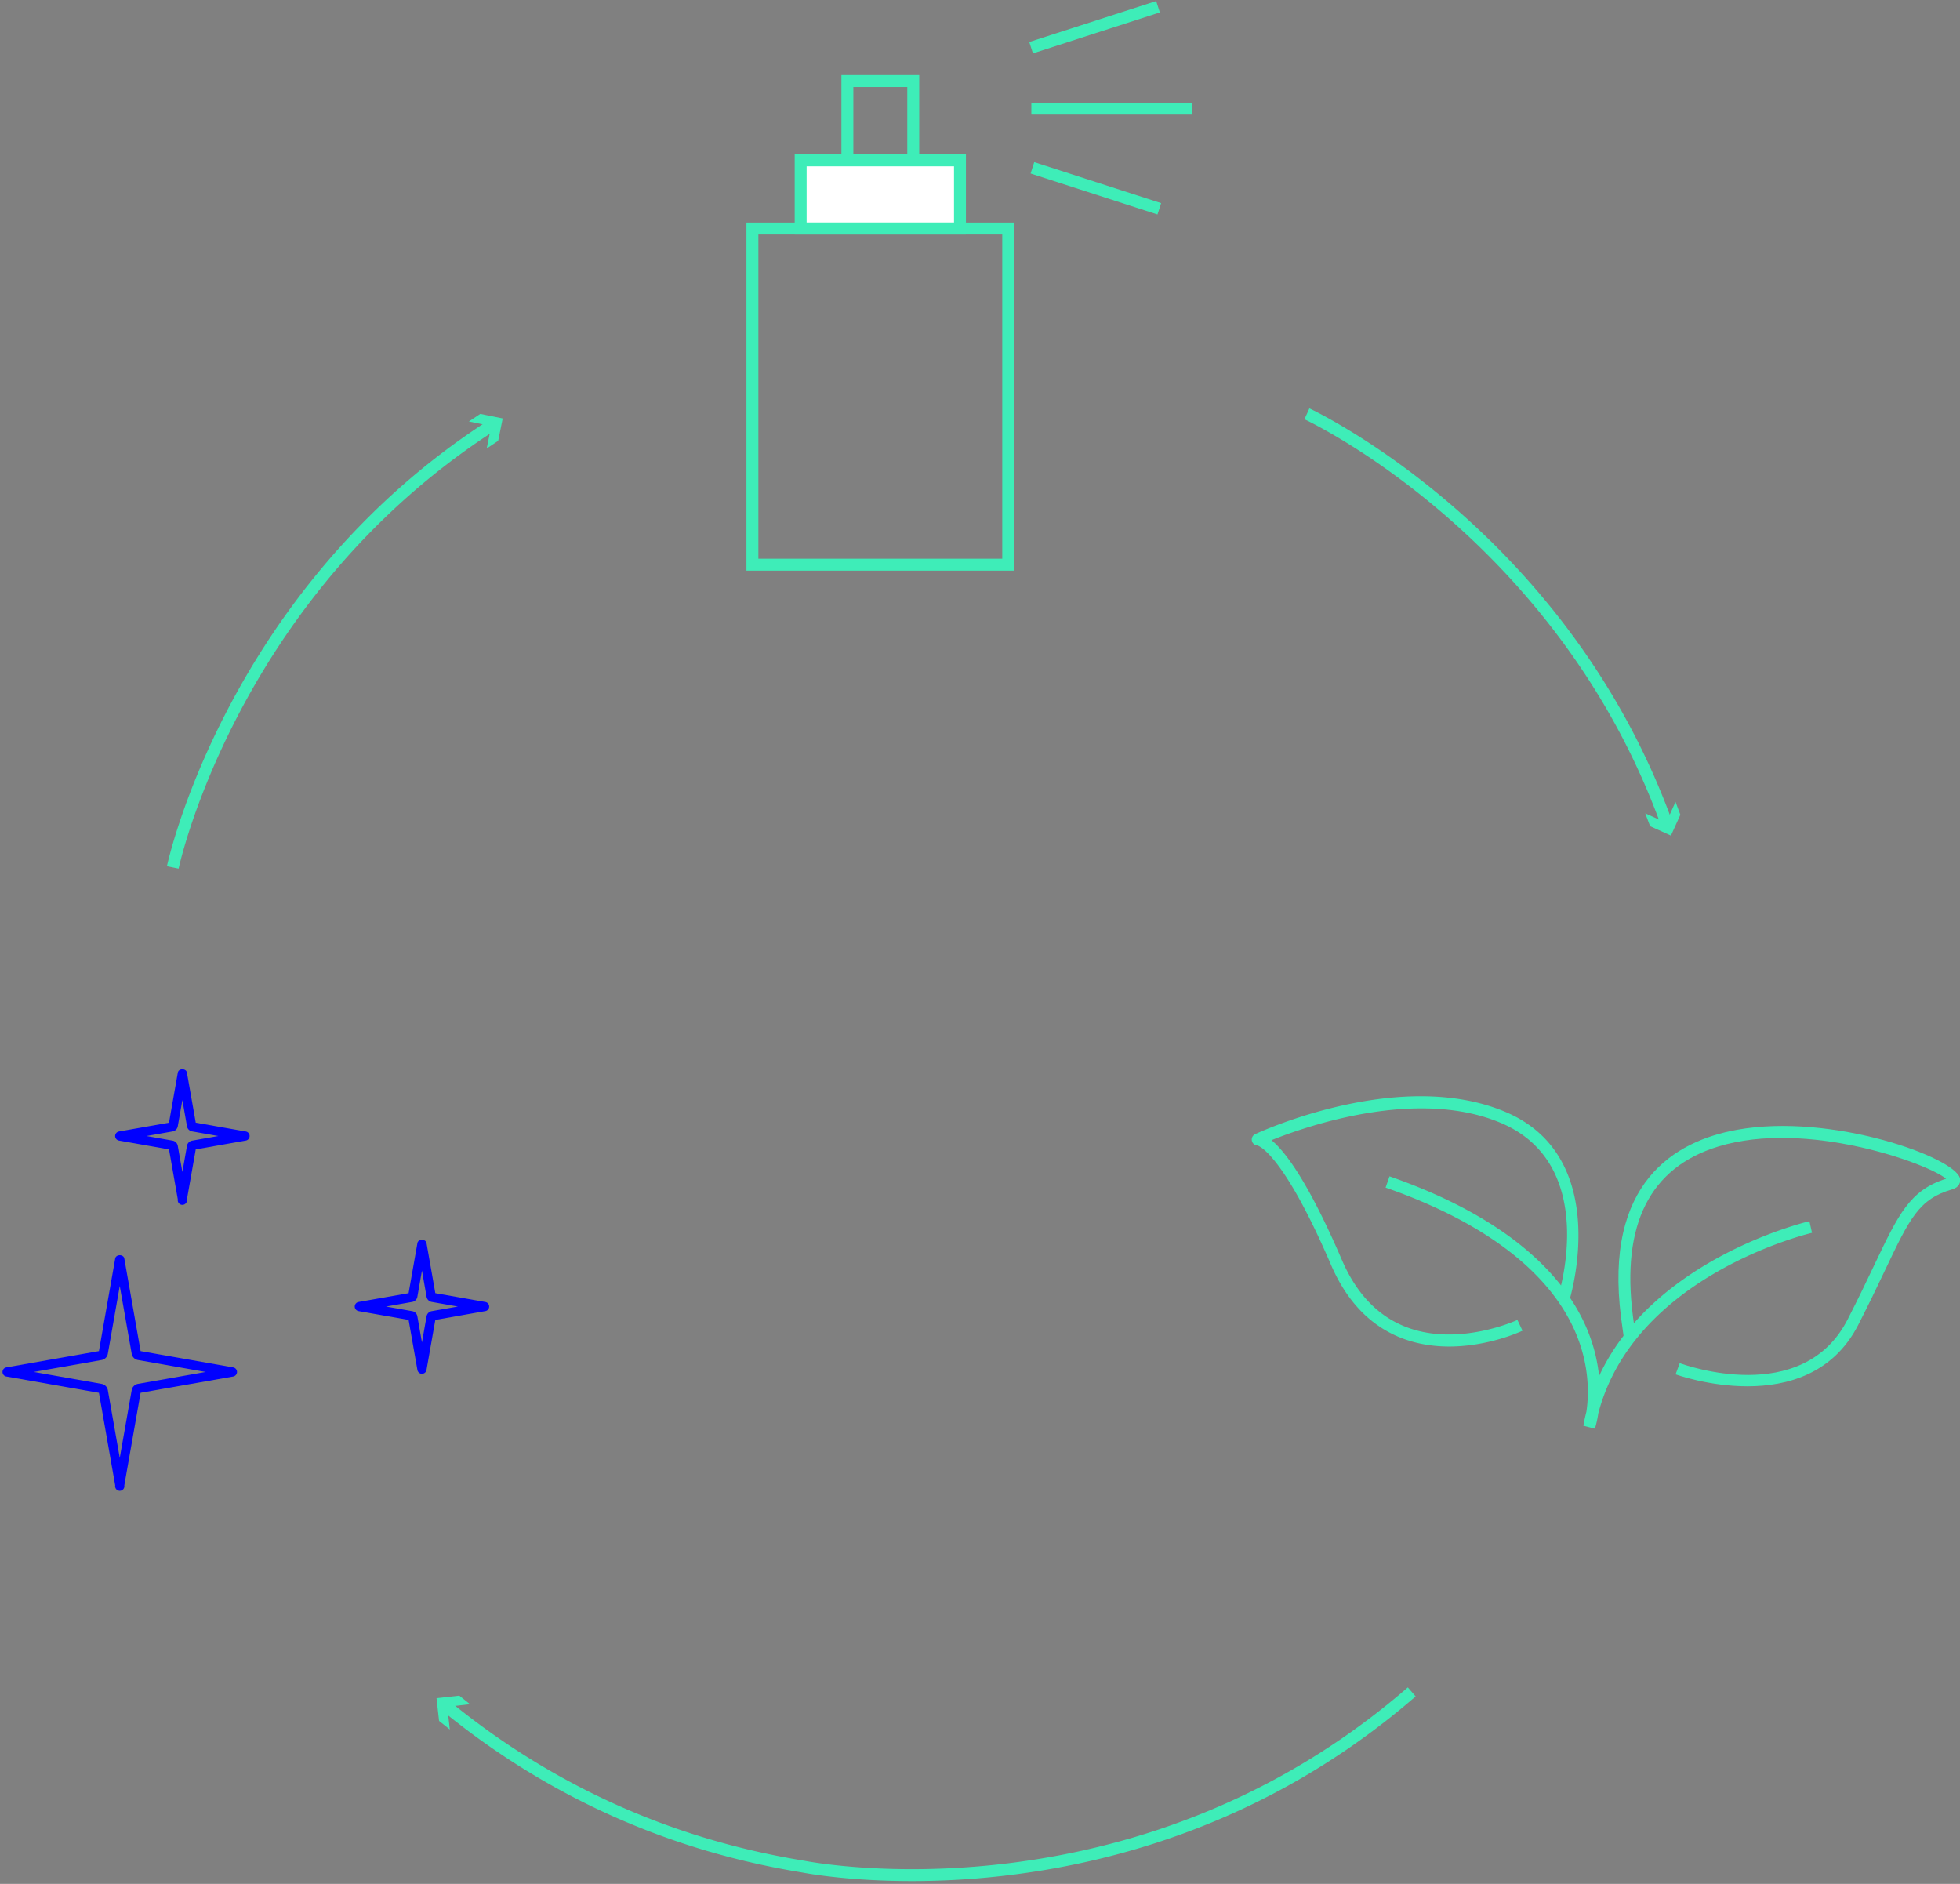 <svg xmlns="http://www.w3.org/2000/svg" width="489" height="470" viewBox="0 0 489 470"><rect x="0" y="0" width="489" height="470" fill="#808080" stroke="none"/><g><g><g><g><g><path fill="#3eedb8" d="M435.982 345.857c-9.663 0-17.776-2.926-17.94-2.986l1.034-2.79c1.245.459 30.65 11.025 41.882-10.89 2.72-5.304 4.827-9.735 6.686-13.645 6.02-12.666 8.849-18.615 17.888-21.466-4.75-3.905-34.886-14.762-56.853-8.036-17.048 5.22-24.212 19.439-21.292 42.263l.697 5.092-2.949.404-.699-5.105c-4.301-33.627 13.36-44.027 28.936-46.836 23.732-4.278 54.408 6.933 55.614 12.1.223.956-.15 2.253-1.936 2.767-8.304 2.394-10.595 7.214-16.718 20.094-1.869 3.93-3.985 8.382-6.725 13.726-6.284 12.258-17.762 15.308-27.625 15.308z"/></g></g><g><g><path fill="#3eedb8" d="M397.903 356.436l-2.871-.748c.216-1.197.472-2.365.764-3.51.557-3.771.824-10.426-2.064-18.11-5.95-15.838-22.564-28.902-48.04-37.78l.977-2.81c33.412 11.643 45.59 28.036 49.92 39.738a40.874 40.874 0 0 1 2.361 10.096c13.7-29.523 52.04-38.543 52.476-38.642l.657 2.902c-.456.103-44.272 10.441-53.324 45.036-.347 2.299-.805 3.678-.856 3.828z"/></g></g><g><g><path fill="#3eedb8" d="M361.56 335.934c9.795 0 17.831-3.725 18.292-3.943l-1.271-2.69c-.144.068-14.616 6.753-27.638 1.817-7.081-2.681-12.513-8.322-16.146-16.764-8.403-19.53-14.138-27.06-17.568-29.895 8.791-3.528 36.403-13.14 57.261-4.288 24.367 10.337 14.634 42.065 14.207 43.411l2.837.902c.112-.356 10.984-35.656-15.881-47.053-26.235-11.13-61.026 4.836-62.493 5.521a1.487 1.487 0 0 0 .559 2.835c.385.102 6.475 2.16 18.344 29.743 3.969 9.22 9.973 15.404 17.845 18.38 3.926 1.484 7.916 2.024 11.652 2.024z"/></g></g></g><g><g><g><path fill="#3eedb8" d="M257.312 28.593v-2.976h40.037v2.976z"/></g></g><g><g transform="rotate(-17.883 273 7)"><path fill="#3eedb8" d="M256.506 8.316V5.34h33.268v2.976z"/></g></g><g><g transform="rotate(-72.096 273 47)"><path fill="#3eedb8" d="M271.652 64.016V30.748h2.976v33.268z"/></g></g><g><g><path fill="#3eedb8" d="M212.9 21.717h13.46v27.896H212.9zm16.435-2.975h-19.41v33.847h19.41z"/></g></g><g><g><path fill="#fff" d="M199.756 57.015V40.013h39.747v17.002z"/></g><g><path fill="#3eedb8" d="M201.244 41.5h36.772v14.027h-36.772zm39.748-2.975h-42.724v19.978h42.724z"/></g></g><g><g><path fill="#3eedb8" d="M189.206 58.503h60.847v80.89h-60.847zm63.823-2.976h-66.798v86.843h66.798z"/></g></g></g><g><g><g><g><path fill="#3eedb8" d="M414.575 206.407a183.162 183.162 0 0 0-2.902-7.531c-27.433-66.76-85.647-94.014-86.232-94.282l1.237-2.707c.595.271 59.852 27.974 87.749 95.858a184.672 184.672 0 0 1 2.947 7.653z"/></g></g><g><g><g><path fill="#3eedb8" d="M410.47 202.909l5.2 2.355 2.353-5.202 1.208 3.207-2.353 5.2-5.2-2.353z"/></g></g></g></g></g><g><g><g><g><path fill="#3eedb8" d="M44.563 216.698l-2.915-.601c.132-.641 13.915-64.585 73.866-106.92a186.732 186.732 0 0 1 6.802-4.583l1.608 2.504a181.455 181.455 0 0 0-6.692 4.51c-58.958 41.634-72.54 104.46-72.67 105.09z"/></g></g><g><g><g><path fill="#3eedb8" d="M121.43 111.88l1.137-5.595-5.596-1.132 2.856-1.894 5.594 1.134-1.134 5.594z"/></g></g></g></g></g><g><g/></g><g><g><g><path fill="#3eedb8" d="M227.484 469.293c-14.447 0-24.327-1.593-26.913-2.06-.414-.074-.933-.161-1.548-.266-33.098-5.563-63.028-19.158-88.961-40.405l1.885-2.302c25.527 20.914 54.99 34.296 87.569 39.773.63.106 1.161.195 1.584.273 7.21 1.3 72.19 11.51 133.445-30.435a184.789 184.789 0 0 0 16.694-12.891l1.95 2.246a185.424 185.424 0 0 1-8.47 6.928 188.535 188.535 0 0 1-8.493 6.172c-40.293 27.591-82.209 32.967-108.742 32.967z"/></g></g><g><g><g><path fill="#3eedb8" d="M117.26 425.18l-5.674.63.634 5.674-2.677-2.139-.632-5.673 5.673-.632z"/></g></g></g></g><g><g><g><g><path fill="#00f" d="M34.4 345.254c-.788.145-1.408.772-1.542 1.555l-2.98 16.918-2.975-16.924a1.925 1.925 0 0 0-1.552-1.546l-16.92-2.978 16.92-2.978a1.916 1.916 0 0 0 1.55-1.551l2.977-16.916 2.978 16.912c.136.793.76 1.419 1.55 1.555l16.919 2.979zm23.782-4.108l-23.103-4.068-4.066-23.099c-.192-1.1-2.078-1.1-2.27 0l-4.062 23.098-23.104 4.065a1.153 1.153 0 0 0 0 2.27l23.104 4.066 4.061 23.1a1.152 1.152 0 1 0 2.27 0l4.065-23.104 23.1-4.06a1.152 1.152 0 0 0 .005-2.268z"/></g></g></g><g><g><g><path fill="#00f" d="M47.926 284.574c-.65.12-1.161.634-1.273 1.28l-1.152 6.54-1.154-6.555a1.59 1.59 0 0 0-1.272-1.265l-6.538-1.15 6.532-1.15a1.574 1.574 0 0 0 1.282-1.28l1.15-6.539 1.15 6.533a1.574 1.574 0 0 0 1.28 1.283l6.536 1.152zM42.675 280h-.006zm19.6 3.422c0-.56-.402-1.04-.951-1.135l-12.487-2.2-2.202-12.485c-.193-1.103-2.078-1.103-2.271 0l-2.199 12.488-12.486 2.199a1.152 1.152 0 0 0 0 2.268l12.486 2.198 2.199 12.49a1.152 1.152 0 1 0 2.27 0l2.201-12.49 12.487-2.198c.551-.096.954-.575.954-1.135z"/></g></g></g><g><g><g><path fill="#00f" d="M107.705 327.108a1.582 1.582 0 0 0-1.28 1.282l-1.15 6.535-1.153-6.549a1.562 1.562 0 0 0-1.276-1.265l-6.538-1.151 6.538-1.15a1.577 1.577 0 0 0 1.28-1.278l1.15-6.536 1.149 6.531c.11.651.625 1.166 1.28 1.283l6.537 1.151zm13.393-2.281l-12.49-2.201-2.198-12.487c-.193-1.102-2.079-1.102-2.271 0l-2.199 12.487-12.49 2.198a1.154 1.154 0 0 0 0 2.27l12.49 2.2 2.199 12.487a1.152 1.152 0 0 0 2.27 0l2.198-12.488 12.488-2.198a1.152 1.152 0 0 0 .003-2.268z"/></g></g></g></g></g></g></svg>